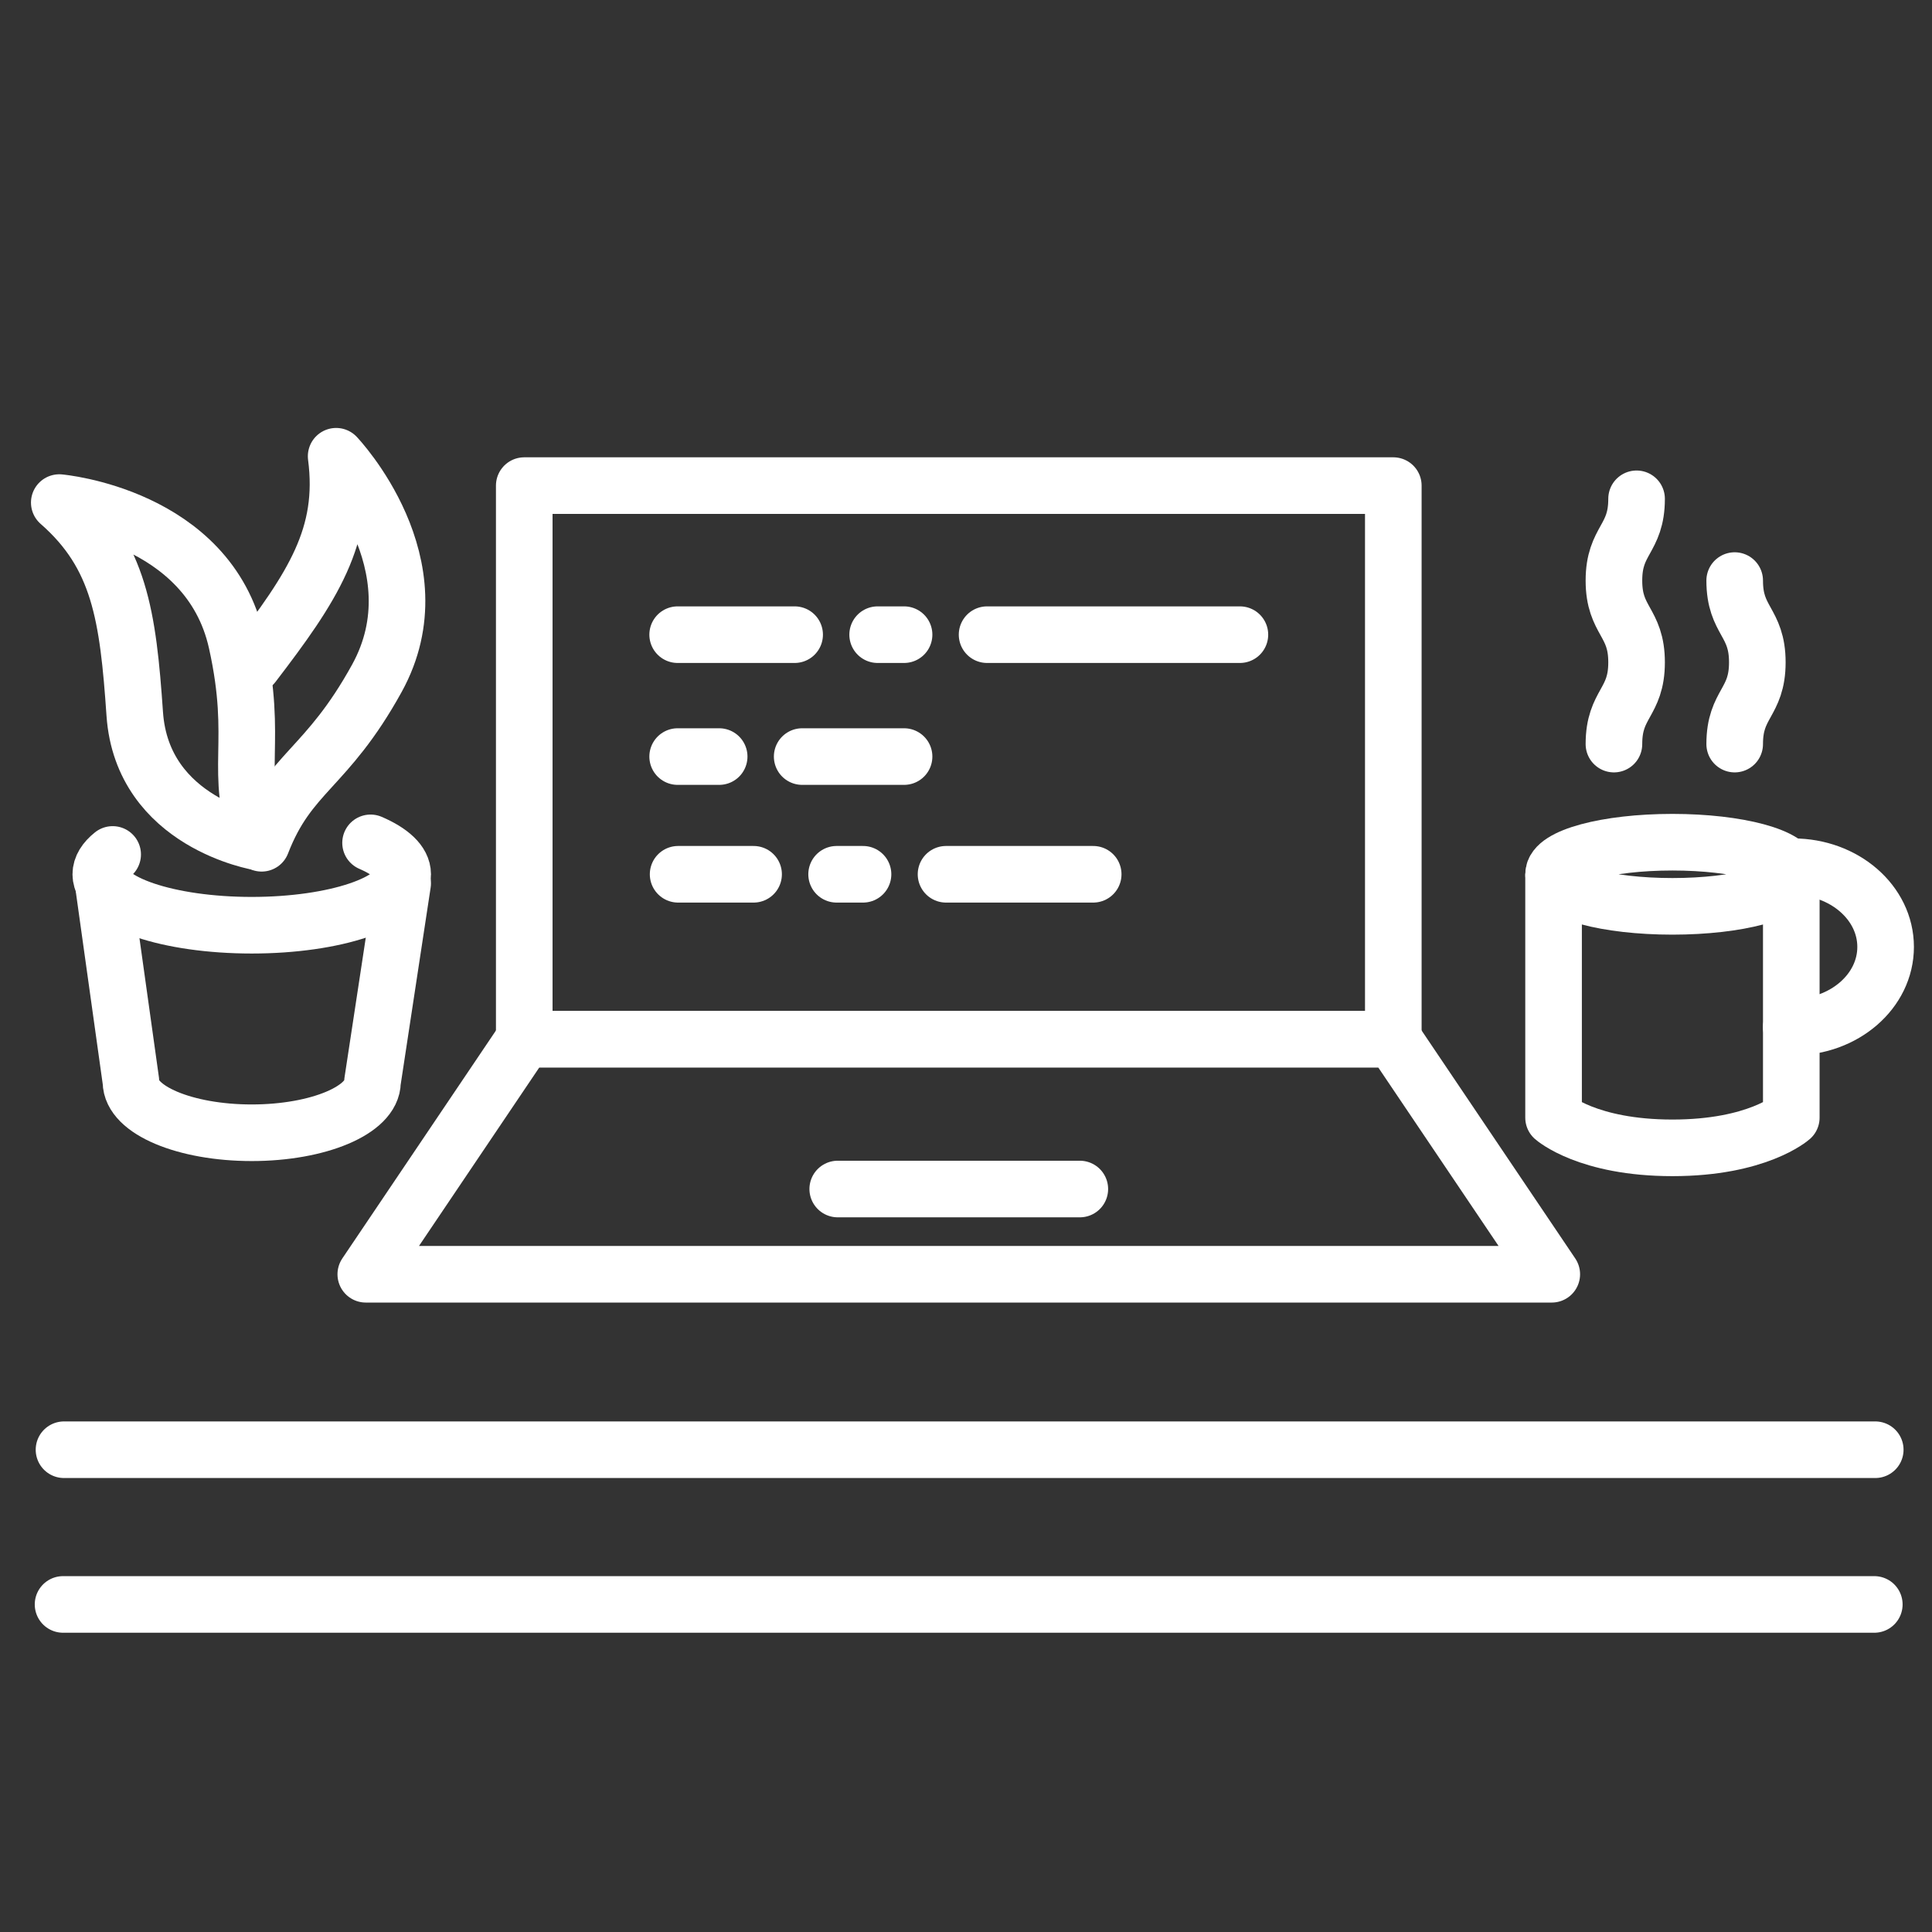 <svg width="179" height="179" viewBox="0 0 179 179" fill="none" xmlns="http://www.w3.org/2000/svg">
<rect x="0" y="0" width="179" height="179" fill="#333333" stroke="none"/>
<g clip-path="url(#clip0_5_258)">
<path d="M165.963 81.177V103.552C165.963 103.552 162.816 106.348 154.95 106.348C147.084 106.348 143.938 103.552 143.938 103.552V81.177" stroke="white" stroke-width="5.244" stroke-miterlimit="10" stroke-linecap="round" stroke-linejoin="round"/>
<path d="M165.963 80.303H166.138C170.868 80.303 174.703 83.629 174.703 87.732C174.703 91.835 170.868 95.161 166.138 95.161H165.963" stroke="white" stroke-width="5.244" stroke-miterlimit="10" stroke-linecap="round" stroke-linejoin="round"/>
<path d="M149.531 68.94C149.531 65.153 151.629 65.153 151.629 61.366C151.629 57.578 149.531 57.578 149.531 53.791C149.531 50.003 151.629 50.003 151.629 46.215" stroke="white" stroke-width="5.244" stroke-miterlimit="10" stroke-linecap="round" stroke-linejoin="round"/>
<path d="M160.719 68.94C160.719 65.153 162.816 65.153 162.816 61.366C162.816 57.578 160.719 57.578 160.719 53.791" stroke="white" stroke-width="5.244" stroke-miterlimit="10" stroke-linecap="round" stroke-linejoin="round"/>
<path d="M5.93 134.317H173.742" stroke="white" stroke-width="5.244" stroke-miterlimit="10" stroke-linecap="round" stroke-linejoin="round"/>
<path d="M5.842 148.651H173.654" stroke="white" stroke-width="5.244" stroke-miterlimit="10" stroke-linecap="round" stroke-linejoin="round"/>
<path d="M154.95 83.973C161.032 83.973 165.963 82.643 165.963 81.002C165.963 79.361 161.032 78.03 154.95 78.03C148.868 78.03 143.938 79.361 143.938 81.002C143.938 82.643 148.868 83.973 154.95 83.973Z" stroke="white" stroke-width="5.244" stroke-miterlimit="10" stroke-linecap="round" stroke-linejoin="round"/>
<path d="M24.021 78.03C24.021 78.03 13.184 76.282 12.484 66.143C11.859 57.068 11.086 51.46 5.492 46.565C5.492 46.565 19.317 47.772 21.924 59.501C24.021 68.94 21.574 71.388 24.021 78.03Z" stroke="white" stroke-width="5.244" stroke-miterlimit="10" stroke-linecap="round" stroke-linejoin="round"/>
<path d="M23.445 61.583C28.976 54.361 32.105 49.642 31.144 42.272C31.144 42.272 40.718 52.318 34.919 62.841C30.252 71.309 26.797 71.527 24.241 78.129" stroke="white" stroke-width="5.244" stroke-miterlimit="10" stroke-linecap="round" stroke-linejoin="round"/>
<path d="M34.333 78.091C36.197 78.893 37.308 79.904 37.308 81.002C37.308 83.608 31.047 85.722 23.323 85.722C15.6 85.722 9.339 83.608 9.339 81.002C9.339 80.35 9.73 79.729 10.438 79.165" stroke="white" stroke-width="5.244" stroke-miterlimit="10" stroke-linecap="round" stroke-linejoin="round"/>
<path d="M9.562 81.841L12.135 100.23C12.135 102.837 17.144 104.95 23.322 104.95C29.501 104.95 34.51 102.837 34.51 100.23L37.307 81.841" stroke="white" stroke-width="5.244" stroke-miterlimit="10" stroke-linecap="round" stroke-linejoin="round"/>
<path d="M48.572 44.992H129.09V96.278H48.572V44.992Z" stroke="white" stroke-width="5.244" stroke-miterlimit="10" stroke-linecap="round" stroke-linejoin="round"/>
<path d="M143.772 118.06H33.89L48.572 96.278H129.09L143.772 118.06Z" stroke="white" stroke-width="5.244" stroke-miterlimit="10" stroke-linecap="round" stroke-linejoin="round"/>
<path d="M77.616 110.163H100.046" stroke="white" stroke-width="5.244" stroke-miterlimit="10" stroke-linecap="round" stroke-linejoin="round"/>
<path d="M62.785 58.802H73.623" stroke="white" stroke-width="5.244" stroke-miterlimit="10" stroke-linecap="round" stroke-linejoin="round"/>
<path d="M81.314 58.802H83.762" stroke="white" stroke-width="5.244" stroke-miterlimit="10" stroke-linecap="round" stroke-linejoin="round"/>
<path d="M91.453 58.802H114.877" stroke="white" stroke-width="5.244" stroke-miterlimit="10" stroke-linecap="round" stroke-linejoin="round"/>
<path d="M62.785 70.096H66.631" stroke="white" stroke-width="5.244" stroke-miterlimit="10" stroke-linecap="round" stroke-linejoin="round"/>
<path d="M74.322 70.096H83.762" stroke="white" stroke-width="5.244" stroke-miterlimit="10" stroke-linecap="round" stroke-linejoin="round"/>
<path d="M62.828 81.002H69.82" stroke="white" stroke-width="5.244" stroke-miterlimit="10" stroke-linecap="round" stroke-linejoin="round"/>
<path d="M77.512 81.002H79.959" stroke="white" stroke-width="5.244" stroke-miterlimit="10" stroke-linecap="round" stroke-linejoin="round"/>
<path d="M87.65 81.002H101.285" stroke="white" stroke-width="5.244" stroke-miterlimit="10" stroke-linecap="round" stroke-linejoin="round"/>
</g>
<defs>
<clipPath id="clip0_5_258">
<rect width="179" height="179" fill="white"/>
</clipPath>
</defs>
</svg>
